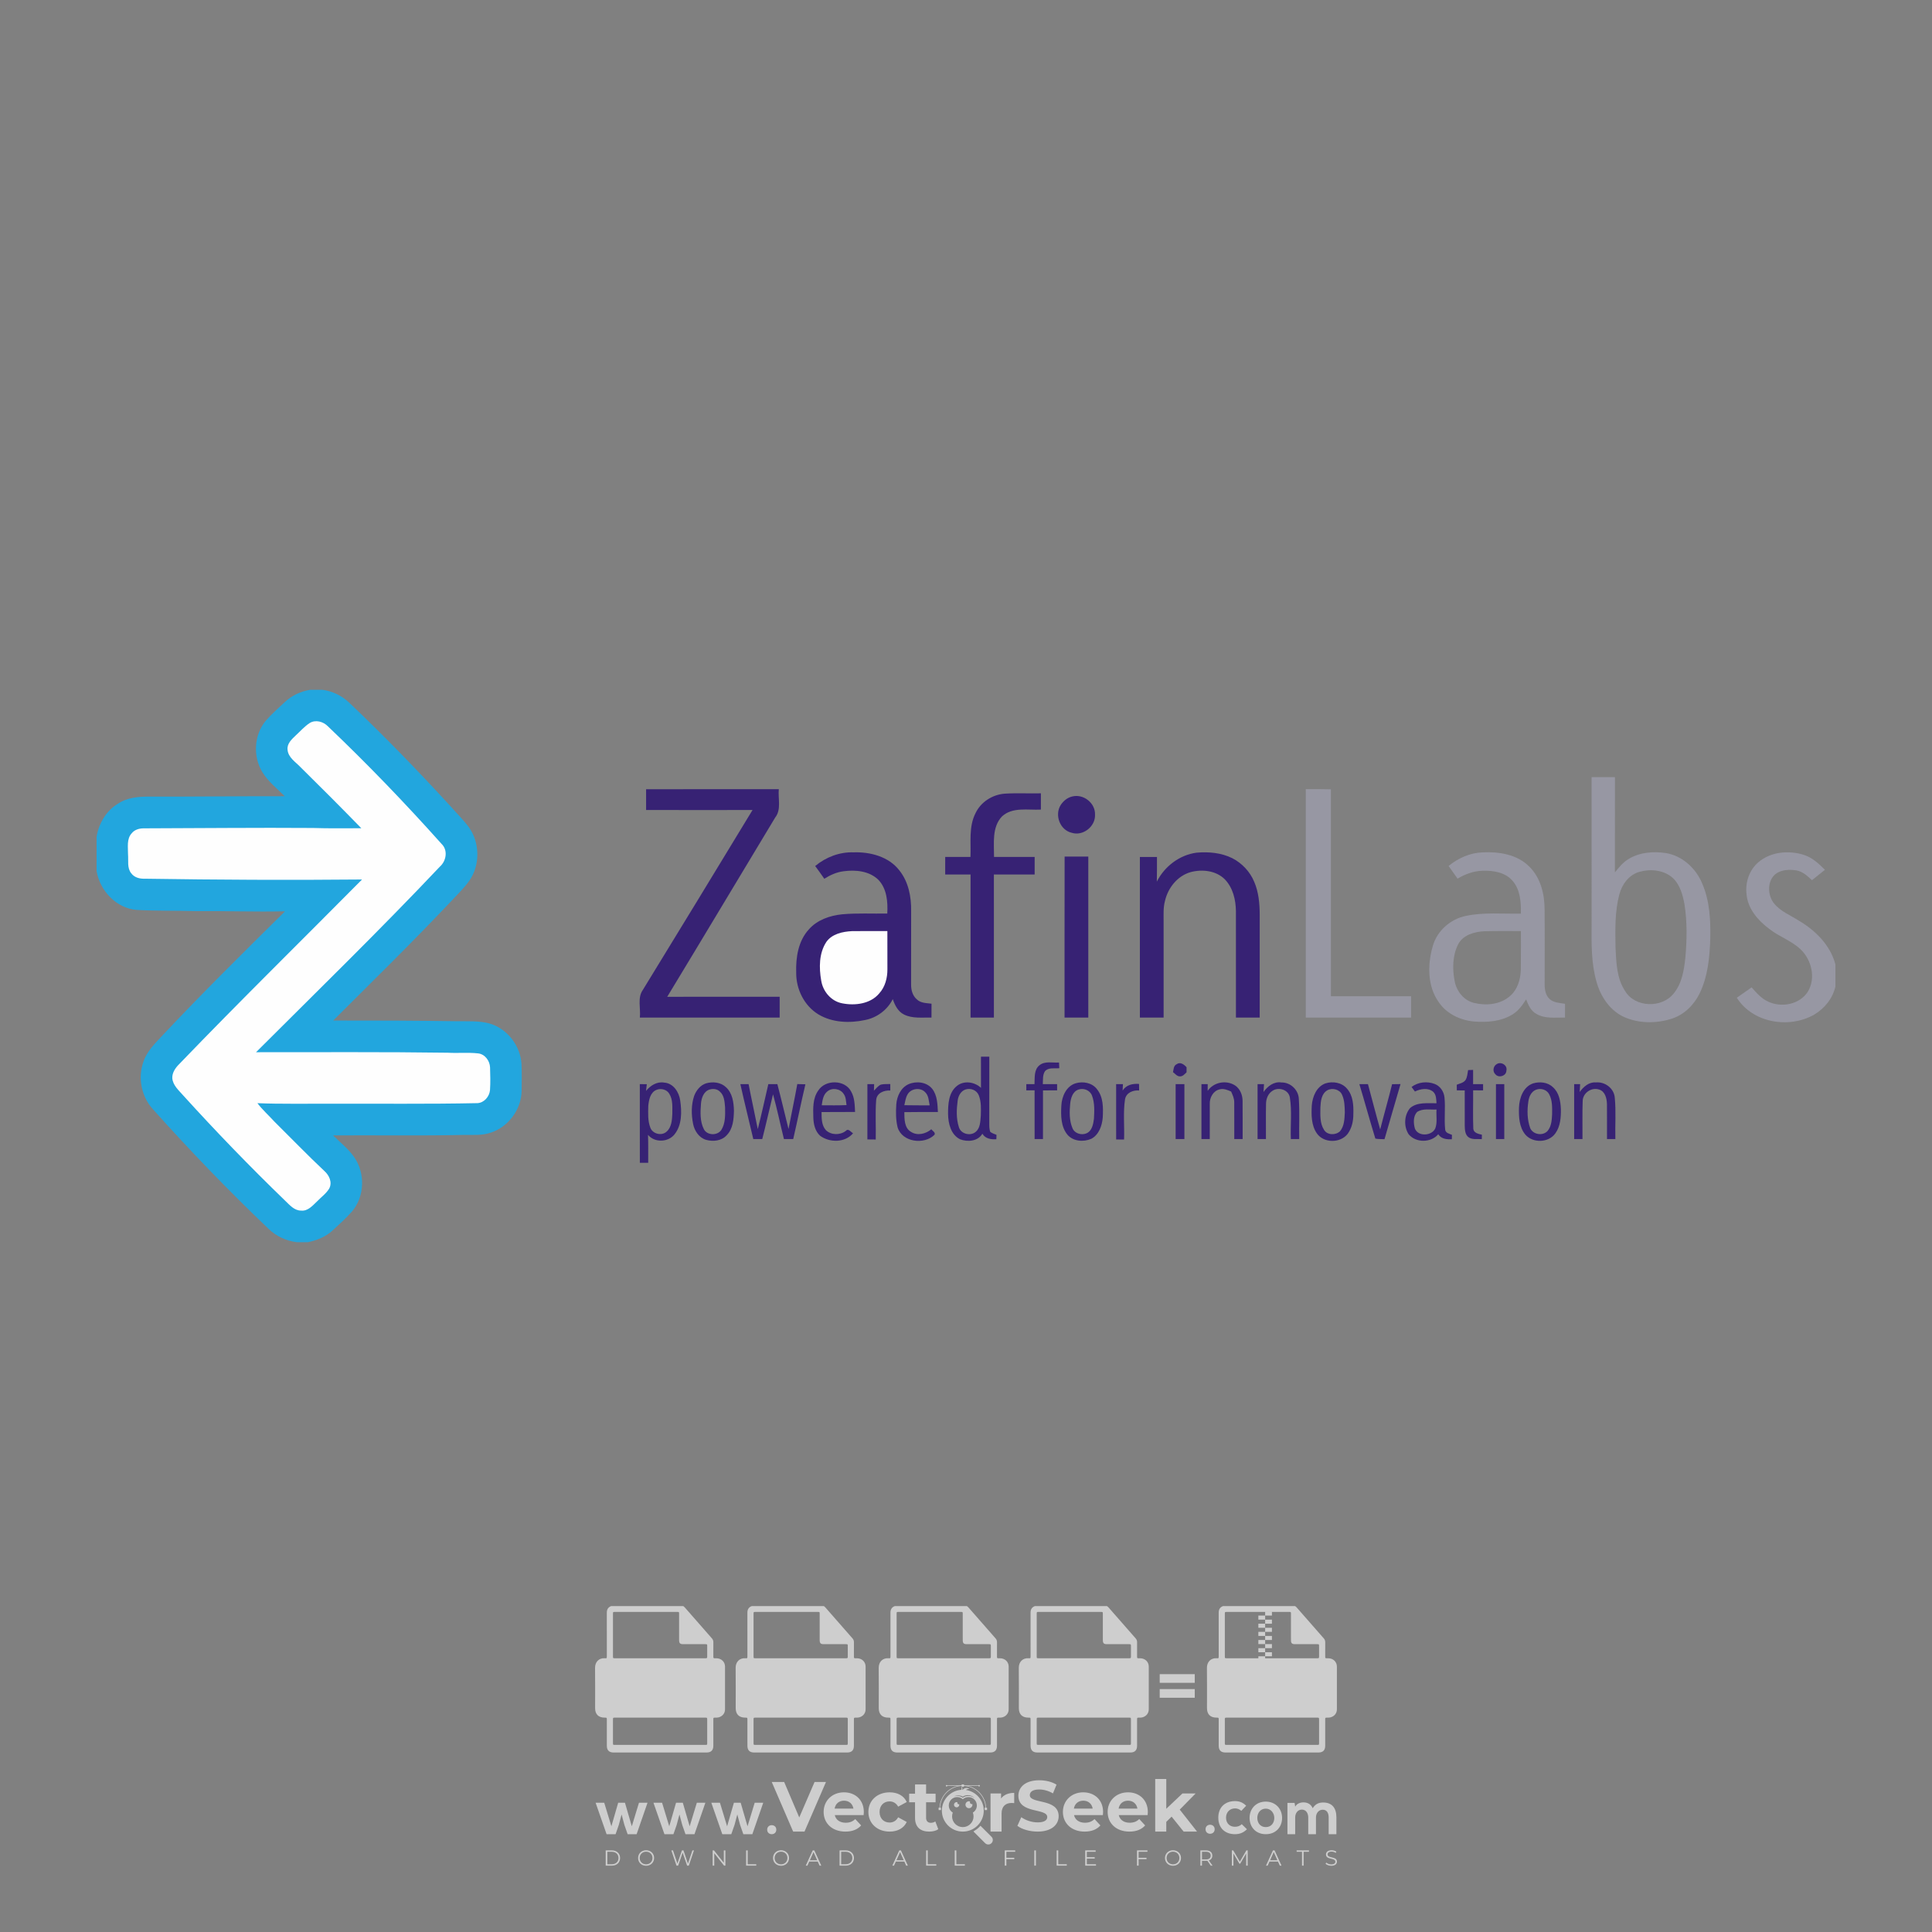 <?xml version="1.0" encoding="iso-8859-1"?>
<!-- Generator: Adobe Illustrator 24.3.0, SVG Export Plug-In . SVG Version: 6.00 Build 0)  -->
<svg version="1.1" id="Layer_1" xmlns="http://www.w3.org/2000/svg" xmlns:xlink="http://www.w3.org/1999/xlink" x="0px" y="0px"
	 viewBox="0 0 500 500" style="enable-background:new 0 0 500 500;" xml:space="preserve">
<rect x="0" y="0" width="500" height="500" fill="#808080" stroke="none"/>
<g id="watermark_1_">
	<g>
		<g id="watermark" style="opacity:0.61;">
			<g>
				<g>
					<g>
						<g>
							<polygon style="fill:#FFFFFF;" points="213.765,461.172 208.204,474.017 205.268,474.017 199.726,461.172 202.938,461.172 
								206.846,470.347 210.81,461.172 							"/>
						</g>
						<g>
							<path style="fill:#FFFFFF;" d="M223.507,469.741h-7.469c0.275,1.23,1.321,1.982,2.826,1.982c1.046,0,1.798-0.312,2.477-0.954
								l1.523,1.651c-0.917,1.046-2.294,1.597-4.074,1.597c-3.413,0-5.634-2.147-5.634-5.083c0-2.954,2.257-5.083,5.267-5.083
								c2.899,0,5.138,1.945,5.138,5.12C223.562,469.191,223.526,469.503,223.507,469.741 M216.002,468.071h4.863
								c-0.202-1.248-1.138-2.055-2.422-2.055C217.139,466.016,216.204,466.805,216.002,468.071"/>
						</g>
						<g>
							<path style="fill:#FFFFFF;" d="M224.735,468.934c0-2.973,2.294-5.083,5.505-5.083c2.074,0,3.707,0.899,4.423,2.514
								l-2.22,1.193c-0.532-0.936-1.321-1.358-2.221-1.358c-1.45,0-2.587,1.009-2.587,2.734c0,1.725,1.138,2.734,2.587,2.734
								c0.899,0,1.688-0.404,2.221-1.358l2.22,1.211c-0.716,1.578-2.349,2.495-4.423,2.495
								C227.029,474.017,224.735,471.907,224.735,468.934"/>
						</g>
						<g>
							<path style="fill:#FFFFFF;" d="M242.828,473.393c-0.587,0.422-1.45,0.624-2.331,0.624c-2.33,0-3.688-1.193-3.688-3.542
								v-4.055h-1.523v-2.202h1.523v-2.404h2.863v2.404h2.459v2.202h-2.459v4.019c0,0.844,0.458,1.303,1.229,1.303
								c0.422,0,0.844-0.128,1.156-0.367L242.828,473.393z"/>
						</g>
					</g>
					<g>
						<path style="fill:#FFFFFF;" d="M262.474,463.997v2.643c-0.238-0.018-0.422-0.037-0.642-0.037
							c-1.578,0-2.624,0.862-2.624,2.753v4.661h-2.863v-9.873h2.734v1.303C259.776,464.493,260.951,463.997,262.474,463.997"/>
					</g>
					<g>
						<path style="fill:#FFFFFF;" d="M263.299,472.53l1.009-2.239c1.083,0.789,2.697,1.339,4.239,1.339
							c1.762,0,2.477-0.587,2.477-1.376c0-2.404-7.469-0.752-7.469-5.524c0-2.184,1.762-4,5.413-4c1.615,0,3.267,0.385,4.459,1.138
							l-0.918,2.257c-1.193-0.679-2.422-1.009-3.56-1.009c-1.761,0-2.44,0.66-2.44,1.468c0,2.367,7.468,0.734,7.468,5.45
							c0,2.147-1.78,3.982-5.45,3.982C266.492,474.017,264.437,473.411,263.299,472.53"/>
					</g>
					<g>
						<path style="fill:#FFFFFF;" d="M285.428,469.741h-7.469c0.275,1.23,1.321,1.982,2.826,1.982c1.046,0,1.798-0.312,2.477-0.954
							l1.523,1.651c-0.918,1.046-2.294,1.597-4.074,1.597c-3.413,0-5.634-2.147-5.634-5.083c0-2.954,2.257-5.083,5.267-5.083
							c2.9,0,5.138,1.945,5.138,5.12C285.484,469.191,285.447,469.503,285.428,469.741 M277.923,468.071h4.863
							c-0.202-1.248-1.138-2.055-2.422-2.055C279.061,466.016,278.125,466.805,277.923,468.071"/>
					</g>
					<g>
						<path style="fill:#FFFFFF;" d="M297.007,469.741h-7.469c0.275,1.23,1.321,1.982,2.826,1.982c1.046,0,1.798-0.312,2.477-0.954
							l1.523,1.651c-0.918,1.046-2.294,1.597-4.074,1.597c-3.413,0-5.634-2.147-5.634-5.083c0-2.954,2.257-5.083,5.267-5.083
							c2.899,0,5.138,1.945,5.138,5.12C297.062,469.191,297.025,469.503,297.007,469.741 M289.501,468.071h4.863
							c-0.202-1.248-1.138-2.055-2.422-2.055C290.639,466.016,289.703,466.805,289.501,468.071"/>
					</g>
					<g>
						<polygon style="fill:#FFFFFF;" points="303.208,470.145 301.831,471.503 301.831,474.017 298.969,474.017 298.969,460.401 
							301.831,460.401 301.831,468.108 306.016,464.144 309.429,464.144 305.318,468.328 309.796,474.017 306.327,474.017 						"/>
					</g>
					<g>
						<path style="fill:#FFFFFF;" d="M256.601,475.359L256.601,475.359l-2.86-2.86c-0.435,0.508-0.953,0.943-1.534,1.284
							c-0.092,0.069-0.186,0.136-0.283,0.199l3.027,3.027c0.456,0.456,1.195,0.456,1.65,0
							C257.057,476.554,257.057,475.815,256.601,475.359"/>
					</g>
					<g>
						<path style="fill:#FFFFFF;" d="M249.984,463.244c0.221-0.173,0.495-0.281,0.797-0.281c0.042,0,0.083,0.002,0.124,0.006
							c-0.214-0.156-0.478-0.249-0.764-0.249c-0.395,0-0.744,0.18-0.981,0.458c-0.051,0-0.1,0.006-0.151,0.008
							c0.039-0.077,0.064-0.162,0.064-0.255c0-0.234-0.143-0.434-0.346-0.519c0.087,0.126,0.138,0.279,0.138,0.445
							c0,0.122-0.031,0.237-0.081,0.341c-2.811,0.201-5.03,2.539-5.03,5.4c0,2.993,2.426,5.42,5.42,5.42
							c2.993,0,5.42-2.426,5.42-5.42C254.595,465.879,252.593,463.635,249.984,463.244 M247.983,464.656
							c0.435,0,0.844,0.112,1.199,0.309c0.374-0.245,0.82-0.387,1.299-0.387c0.711,0,1.348,0.312,1.784,0.806
							c-0.435-0.379-1.004-0.61-1.627-0.61c-0.449,0-0.87,0.12-1.234,0.329c-0.079,0.046-0.156,0.096-0.229,0.15
							c-0.065-0.048-0.133-0.093-0.204-0.134c-0.369-0.219-0.8-0.344-1.26-0.344c-0.3,0-0.588,0.054-0.854,0.152
							C247.196,464.754,247.578,464.656,247.983,464.656 M251.772,469.098c0.115,0.305,0.181,0.634,0.181,0.979
							c0,1.534-1.244,2.777-2.778,2.777c-1.534,0-2.777-1.243-2.777-2.777c0-0.345,0.066-0.674,0.181-0.979
							c-0.62-0.382-1.035-1.064-1.035-1.846c0-1.197,0.971-2.168,2.168-2.168c0.565,0,1.078,0.218,1.463,0.572
							c0.386-0.354,0.899-0.572,1.464-0.572c1.197,0,2.168,0.971,2.168,2.168C252.807,468.034,252.392,468.716,251.772,469.098"/>
					</g>
					<g>
						<path style="fill:#FFFFFF;" d="M251.666,467.061c0,0.497-0.404,0.901-0.901,0.901c-0.497,0-0.901-0.404-0.901-0.901
							s0.404-0.901,0.901-0.901c0.101,0,0.197,0.017,0.287,0.047c-0.03,0.062-0.045,0.132-0.045,0.204
							c0,0.273,0.221,0.494,0.494,0.494c0.05,0,0.099-0.008,0.146-0.022C251.66,466.941,251.666,467,251.666,467.061"/>
					</g>
					<g>
						<path style="fill:#FFFFFF;" d="M248.255,467.061c0,0.376-0.305,0.681-0.681,0.681c-0.376,0-0.681-0.305-0.681-0.681
							s0.305-0.681,0.681-0.681c0.076,0,0.149,0.013,0.217,0.035c-0.023,0.047-0.034,0.1-0.034,0.155
							c0,0.206,0.167,0.374,0.374,0.374c0.038,0,0.075-0.006,0.11-0.017C248.25,466.97,248.255,467.015,248.255,467.061"/>
					</g>
					<g>
						<g>
							<g>
								<rect x="242.908" y="467.83" style="fill:#FFFFFF;" width="0.616" height="0.616"/>
							</g>
							<g>
								<rect x="254.827" y="467.83" style="fill:#FFFFFF;" width="0.616" height="0.616"/>
							</g>
							<g>
								<path style="fill:#FFFFFF;" d="M255.205,468.082h-0.14c0-3.248-2.642-5.89-5.89-5.89c-3.248,0-5.89,2.642-5.89,5.89h-0.14
									c0-1.611,0.627-3.125,1.766-4.264c1.139-1.139,2.653-1.766,4.264-1.766c1.611,0,3.125,0.627,4.264,1.766
									C254.578,464.957,255.205,466.471,255.205,468.082"/>
							</g>
						</g>
						<g>
							<rect x="248.868" y="461.814" style="fill:#FFFFFF;" width="0.616" height="0.616"/>
						</g>
						<g>
							<rect x="244.95" y="462.052" style="fill:#FFFFFF;" width="8.45" height="0.14"/>
						</g>
						<g>
							<path style="fill:#FFFFFF;" d="M245.174,462.15c0,0.108-0.088,0.196-0.196,0.196c-0.108,0-0.196-0.088-0.196-0.196
								c0-0.108,0.088-0.196,0.196-0.196C245.086,461.954,245.174,462.042,245.174,462.15"/>
						</g>
						<g>
							<path style="fill:#FFFFFF;" d="M253.596,462.15c0,0.108-0.088,0.196-0.196,0.196c-0.108,0-0.196-0.088-0.196-0.196
								c0-0.108,0.088-0.196,0.196-0.196C253.509,461.954,253.596,462.042,253.596,462.15"/>
						</g>
					</g>
				</g>
				<g>
					<path style="fill:#FFFFFF;" d="M314.356,473.409c0,1.559-2.364,1.559-2.364,0C311.993,471.851,314.356,471.851,314.356,473.409
						z"/>
				</g>
				<g>
					<g>
						<g>
							<path style="fill:#FFFFFF;" d="M161.739,466.549l1.772,6.088l1.855-6.088h2.215l-2.823,8.14h-2.33l-0.837-2.396l-0.722-2.708
								l-0.722,2.708l-0.837,2.396h-2.33l-2.839-8.14h2.231l1.855,6.088l1.756-6.088H161.739z"/>
						</g>
						<g>
							<path style="fill:#FFFFFF;" d="M176.713,466.549l1.772,6.088l1.855-6.088h2.215l-2.823,8.14h-2.33l-0.837-2.396l-0.722-2.708
								l-0.722,2.708l-0.837,2.396h-2.33l-2.839-8.14h2.231l1.855,6.088l1.756-6.088H176.713z"/>
						</g>
						<g>
							<path style="fill:#FFFFFF;" d="M191.687,466.549l1.772,6.088l1.855-6.088h2.215l-2.823,8.14h-2.33l-0.837-2.396l-0.722-2.708
								l-0.722,2.708l-0.837,2.396h-2.33l-2.839-8.14h2.231l1.855,6.088l1.756-6.088H191.687z"/>
						</g>
					</g>
					<g>
						<path style="fill:#FFFFFF;" d="M200.908,473.52c0,1.559-2.364,1.559-2.364,0C198.545,471.962,200.908,471.962,200.908,473.52z
							"/>
					</g>
					<g>
						<path style="fill:#FFFFFF;" d="M322.71,473.409c-0.935,0.919-1.919,1.28-3.117,1.28c-2.346,0-4.3-1.411-4.3-4.282
							s1.953-4.284,4.3-4.284c1.149,0,2.035,0.329,2.921,1.199l-1.264,1.329c-0.476-0.428-1.066-0.64-1.623-0.64
							c-1.346,0-2.33,0.985-2.33,2.396c0,1.542,1.05,2.362,2.297,2.362c0.64,0,1.28-0.18,1.772-0.672L322.71,473.409z"/>
					</g>
					<g>
						<path style="fill:#FFFFFF;" d="M331.805,470.472c0,2.33-1.591,4.217-4.217,4.217c-2.626,0-4.201-1.887-4.201-4.217
							c0-2.314,1.609-4.217,4.185-4.217C330.149,466.255,331.805,468.158,331.805,470.472z M325.389,470.472
							c0,1.231,0.739,2.38,2.199,2.38c1.46,0,2.199-1.149,2.199-2.38c0-1.215-0.854-2.396-2.199-2.396
							C326.144,468.077,325.389,469.258,325.389,470.472z"/>
					</g>
					<g>
						<path style="fill:#FFFFFF;" d="M338.572,474.689v-4.332c0-1.068-0.559-2.035-1.658-2.035c-1.082,0-1.722,0.967-1.722,2.035
							v4.332h-2.003v-8.107h1.855l0.148,0.985c0.426-0.82,1.362-1.116,2.133-1.116c0.969,0,1.937,0.394,2.396,1.51
							c0.723-1.149,1.658-1.478,2.708-1.478c2.297,0,3.43,1.412,3.43,3.84v4.365h-2.003v-4.365c0-1.066-0.442-1.97-1.526-1.97
							c-1.082,0-1.756,0.935-1.756,2.003v4.332H338.572z"/>
					</g>
				</g>
			</g>
		</g>
		<g style="opacity:0.61;">
			<g>
				<g>
					<path style="fill:#FFFFFF;" d="M345.988,431.299c-0.006-1.224-0.959-2.121-2.189-2.14c-0.924-0.014-0.832,0.12-0.834-0.867
						c-0.003-1.097-0.007-2.194,0.003-3.292c0.003-0.379-0.112-0.691-0.362-0.976c-2.342-2.668-4.678-5.342-7.019-8.011
						c-0.12-0.137-0.275-0.244-0.414-0.366c-6.214,0-12.427,0-18.641,0c-0.794,0.293-1.14,0.868-1.138,1.709
						c0.01,3.748,0.004,7.496,0.004,11.243c0,0.556-0.003,0.589-0.55,0.551c-1.497-0.102-2.516,0.986-2.497,2.492
						c0.044,3.476,0.013,6.953,0.014,10.429c0.001,1.58,0.867,2.443,2.45,2.449c0.582,0.002,0.582,0.002,0.582,0.6
						c0,2.219-0.001,4.438,0.001,6.657c0.001,1.192,0.58,1.771,1.768,1.771c8.013,0.001,16.027,0.001,24.04,0
						c1.168,0,1.755-0.583,1.757-1.745c0.002-2.256,0-4.512,0.001-6.768c0-0.512,0.002-0.511,0.52-0.515
						c0.271-0.002,0.541,0.008,0.809-0.058c0.996-0.246,1.69-1.044,1.694-2.069C346.003,438.696,346.005,434.997,345.988,431.299z
						 M317.537,417.162c5.337,0,10.674,0,16.01,0c0.548,0,0.554,0.007,0.554,0.561c0.001,2.243-0.001,4.486,0.001,6.73
						c0.001,0.811,0.249,1.059,1.06,1.059c1.91,0.001,3.821,0,5.731,0.001c0.458,0,0.479,0.021,0.481,0.483
						c0.003,0.887,0.002,1.775,0,2.662c-0.001,0.477-0.024,0.498-0.504,0.499c-3.895,0.001-7.79,0-11.684,0
						c-3.882,0-7.765,0-11.647,0c-0.55,0-0.552-0.001-0.552-0.561c-0.001-3.624-0.001-7.247,0-10.871
						C316.987,417.166,316.991,417.162,317.537,417.162z M340.822,451.579c-3.883,0.001-7.766,0-11.65,0c-3.871,0-7.742,0-11.613,0
						c-0.572,0-0.574-0.002-0.574-0.579c-0.001-1.997-0.001-3.994,0.001-5.991c0-0.464,0.023-0.486,0.478-0.487
						c7.803-0.001,15.607-0.001,23.41,0c0.478,0,0.499,0.02,0.499,0.503c0.002,1.997,0.001,3.994,0,5.991
						C341.375,451.574,341.37,451.579,340.822,451.579z"/>
				</g>
				<g>
					<g>
						<rect x="327.418" y="417.053" style="fill:#FFFFFF;" width="1.757" height="1.054"/>
					</g>
					<g>
						<rect x="325.662" y="418.107" style="fill:#FFFFFF;" width="1.757" height="1.054"/>
					</g>
					<g>
						<rect x="327.418" y="419.161" style="fill:#FFFFFF;" width="1.757" height="1.054"/>
					</g>
					<g>
						<rect x="325.662" y="420.215" style="fill:#FFFFFF;" width="1.757" height="1.054"/>
					</g>
					<g>
						<rect x="327.418" y="421.269" style="fill:#FFFFFF;" width="1.757" height="1.054"/>
					</g>
					<g>
						<rect x="325.662" y="422.323" style="fill:#FFFFFF;" width="1.757" height="1.054"/>
					</g>
					<g>
						<rect x="327.418" y="423.378" style="fill:#FFFFFF;" width="1.757" height="1.054"/>
					</g>
					<g>
						<rect x="325.662" y="424.432" style="fill:#FFFFFF;" width="1.757" height="1.054"/>
					</g>
					<g>
						<rect x="327.418" y="425.486" style="fill:#FFFFFF;" width="1.757" height="1.054"/>
					</g>
					<g>
						<rect x="325.662" y="426.54" style="fill:#FFFFFF;" width="1.757" height="1.054"/>
					</g>
					<g>
						<rect x="327.418" y="427.594" style="fill:#FFFFFF;" width="1.757" height="1.054"/>
					</g>
					<g>
						<rect x="325.662" y="428.648" style="fill:#FFFFFF;" width="1.757" height="1.054"/>
					</g>
				</g>
			</g>
			<g>
				<path style="fill:#FFFFFF;" d="M187.637,431.299c-0.006-1.224-0.959-2.121-2.189-2.14c-0.924-0.014-0.832,0.12-0.834-0.867
					c-0.003-1.097-0.007-2.194,0.003-3.292c0.003-0.379-0.112-0.691-0.362-0.976c-2.342-2.668-4.678-5.342-7.019-8.011
					c-0.12-0.137-0.275-0.244-0.414-0.366c-6.214,0-12.427,0-18.641,0c-0.794,0.293-1.14,0.868-1.138,1.709
					c0.01,3.748,0.004,7.496,0.004,11.243c0,0.556-0.003,0.589-0.55,0.551c-1.497-0.102-2.516,0.986-2.497,2.492
					c0.044,3.476,0.013,6.953,0.014,10.429c0.001,1.58,0.867,2.443,2.45,2.449c0.582,0.002,0.582,0.002,0.582,0.6
					c0,2.219-0.001,4.438,0.001,6.657c0.001,1.192,0.58,1.771,1.768,1.771c8.013,0.001,16.027,0.001,24.04,0
					c1.168,0,1.755-0.583,1.757-1.745c0.002-2.256,0-4.512,0.001-6.768c0-0.512,0.002-0.511,0.52-0.515
					c0.271-0.002,0.541,0.008,0.809-0.058c0.996-0.246,1.69-1.044,1.694-2.069C187.652,438.696,187.655,434.997,187.637,431.299z
					 M159.187,417.162c5.337,0,10.674,0,16.01,0c0.548,0,0.554,0.007,0.554,0.561c0.001,2.243-0.001,4.486,0.001,6.73
					c0.001,0.811,0.249,1.059,1.06,1.059c1.91,0.001,3.821,0,5.731,0.001c0.458,0,0.479,0.021,0.481,0.483
					c0.003,0.887,0.002,1.775,0,2.662c-0.001,0.477-0.024,0.498-0.504,0.499c-3.895,0.001-7.79,0-11.684,0
					c-3.882,0-7.765,0-11.647,0c-0.55,0-0.552-0.001-0.552-0.561c-0.001-3.624-0.001-7.247,0-10.871
					C158.636,417.166,158.64,417.162,159.187,417.162z M182.472,451.579c-3.883,0.001-7.766,0-11.65,0c-3.871,0-7.742,0-11.613,0
					c-0.572,0-0.574-0.002-0.574-0.579c-0.001-1.997-0.001-3.994,0.001-5.991c0-0.464,0.023-0.486,0.478-0.487
					c7.803-0.001,15.607-0.001,23.41,0c0.478,0,0.499,0.02,0.499,0.503c0.002,1.997,0.001,3.994,0,5.991
					C183.024,451.574,183.019,451.579,182.472,451.579z"/>
			</g>
			<g>
				<path style="fill:#FFFFFF;" d="M159.779,440.669v-7.897h2.779c0.375,0,0.726,0.061,1.053,0.182
					c0.327,0.121,0.612,0.292,0.855,0.513c0.242,0.221,0.434,0.483,0.573,0.789c0.14,0.305,0.21,0.642,0.21,1.009
					c0,0.375-0.07,0.715-0.21,1.02c-0.14,0.305-0.331,0.568-0.573,0.789c-0.243,0.221-0.528,0.392-0.855,0.513
					c-0.327,0.121-0.678,0.182-1.053,0.182h-1.29v2.901H159.779z M162.58,436.356c0.39,0,0.684-0.111,0.882-0.331
					c0.199-0.22,0.298-0.474,0.298-0.761c0-0.14-0.024-0.276-0.072-0.408c-0.048-0.132-0.121-0.248-0.221-0.347
					c-0.099-0.099-0.223-0.178-0.37-0.237c-0.147-0.059-0.32-0.089-0.518-0.089h-1.312v2.173H162.58z"/>
				<path style="fill:#FFFFFF;" d="M166.308,432.771h1.731l3.177,5.294h0.088l-0.088-1.522v-3.772h1.478v7.897h-1.566l-3.353-5.592
					h-0.088l0.088,1.522v4.07h-1.467V432.771z"/>
				<path style="fill:#FFFFFF;" d="M177.922,436.334h3.872c0.022,0.089,0.04,0.195,0.055,0.32c0.014,0.125,0.022,0.25,0.022,0.375
					c0,0.507-0.077,0.985-0.231,1.434c-0.154,0.449-0.397,0.849-0.728,1.202c-0.353,0.375-0.776,0.666-1.268,0.871
					c-0.493,0.206-1.055,0.309-1.688,0.309c-0.574,0-1.114-0.103-1.622-0.309c-0.507-0.206-0.948-0.492-1.323-0.86
					c-0.375-0.367-0.673-0.803-0.894-1.307c-0.221-0.504-0.331-1.053-0.331-1.649c0-0.595,0.11-1.145,0.331-1.649
					c0.221-0.504,0.518-0.939,0.894-1.307c0.375-0.367,0.816-0.654,1.323-0.86c0.507-0.206,1.048-0.309,1.622-0.309
					c0.64,0,1.211,0.11,1.715,0.331c0.504,0.221,0.935,0.526,1.296,0.915l-1.025,1.004c-0.258-0.272-0.544-0.48-0.861-0.623
					c-0.316-0.143-0.695-0.215-1.136-0.215c-0.361,0-0.703,0.065-1.026,0.193c-0.324,0.129-0.607,0.311-0.85,0.546
					c-0.242,0.235-0.436,0.52-0.579,0.855c-0.143,0.335-0.215,0.708-0.215,1.119c0,0.412,0.072,0.785,0.215,1.12
					c0.143,0.335,0.338,0.62,0.584,0.855c0.246,0.235,0.531,0.418,0.855,0.546c0.323,0.129,0.669,0.193,1.037,0.193
					c0.419,0,0.773-0.061,1.064-0.182c0.29-0.121,0.538-0.278,0.744-0.469c0.148-0.132,0.275-0.3,0.381-0.502
					c0.106-0.202,0.189-0.428,0.248-0.678h-2.482V436.334z"/>
			</g>
			<g>
				<path style="fill:#FFFFFF;" d="M224.019,431.299c-0.006-1.224-0.959-2.121-2.189-2.14c-0.924-0.014-0.832,0.12-0.834-0.867
					c-0.003-1.097-0.007-2.194,0.003-3.292c0.003-0.379-0.112-0.691-0.362-0.976c-2.342-2.668-4.678-5.342-7.019-8.011
					c-0.12-0.137-0.275-0.244-0.414-0.366c-6.214,0-12.427,0-18.641,0c-0.794,0.293-1.14,0.868-1.138,1.709
					c0.01,3.748,0.004,7.496,0.004,11.243c0,0.556-0.003,0.589-0.55,0.551c-1.497-0.102-2.516,0.986-2.497,2.492
					c0.044,3.476,0.013,6.953,0.014,10.429c0.001,1.58,0.867,2.443,2.45,2.449c0.582,0.002,0.582,0.002,0.582,0.6
					c0,2.219-0.001,4.438,0.001,6.657c0.001,1.192,0.58,1.771,1.768,1.771c8.013,0.001,16.027,0.001,24.04,0
					c1.168,0,1.755-0.583,1.757-1.745c0.002-2.256,0-4.512,0.001-6.768c0-0.512,0.002-0.511,0.52-0.515
					c0.271-0.002,0.541,0.008,0.809-0.058c0.997-0.246,1.69-1.044,1.694-2.069C224.034,438.696,224.036,434.997,224.019,431.299z
					 M195.568,417.162c5.337,0,10.674,0,16.01,0c0.548,0,0.554,0.007,0.554,0.561c0.001,2.243-0.001,4.486,0.001,6.73
					c0.001,0.811,0.249,1.059,1.06,1.059c1.91,0.001,3.821,0,5.731,0.001c0.458,0,0.479,0.021,0.481,0.483
					c0.003,0.887,0.002,1.775,0,2.662c-0.001,0.477-0.024,0.498-0.504,0.499c-3.895,0.001-7.79,0-11.684,0
					c-3.882,0-7.765,0-11.647,0c-0.55,0-0.552-0.001-0.552-0.561c-0.001-3.624-0.001-7.247,0-10.871
					C195.018,417.166,195.022,417.162,195.568,417.162z M218.854,451.579c-3.883,0.001-7.766,0-11.65,0c-3.871,0-7.742,0-11.613,0
					c-0.572,0-0.574-0.002-0.574-0.579c-0.001-1.997-0.001-3.994,0.001-5.991c0-0.464,0.023-0.486,0.478-0.487
					c7.803-0.001,15.607-0.001,23.41,0c0.478,0,0.499,0.02,0.499,0.503c0.002,1.997,0.001,3.994,0,5.991
					C219.406,451.574,219.401,451.579,218.854,451.579z"/>
			</g>
			<g>
				<path style="fill:#FFFFFF;" d="M205.111,432.771h1.699l2.967,7.897h-1.644l-0.651-1.886h-3.044l-0.651,1.886h-1.643
					L205.111,432.771z M206.997,437.415l-0.706-1.974l-0.287-0.96h-0.088l-0.287,0.96l-0.706,1.974H206.997z"/>
				<path style="fill:#FFFFFF;" d="M211.331,434.536c-0.125,0-0.245-0.024-0.359-0.072c-0.114-0.048-0.213-0.114-0.298-0.199
					c-0.084-0.084-0.151-0.182-0.198-0.292c-0.048-0.11-0.072-0.232-0.072-0.364s0.024-0.254,0.072-0.364
					c0.048-0.11,0.114-0.208,0.198-0.292c0.084-0.084,0.184-0.151,0.298-0.198c0.114-0.048,0.233-0.072,0.359-0.072
					c0.257,0,0.478,0.09,0.662,0.27c0.184,0.181,0.276,0.399,0.276,0.656s-0.092,0.476-0.276,0.656
					C211.809,434.446,211.589,434.536,211.331,434.536z M210.615,440.669v-5.404h1.445v5.404H210.615z"/>
			</g>
			<g>
				<path style="fill:#FFFFFF;" d="M261.044,431.299c-0.006-1.224-0.959-2.121-2.189-2.14c-0.924-0.014-0.832,0.12-0.834-0.867
					c-0.003-1.097-0.007-2.194,0.003-3.292c0.003-0.379-0.112-0.691-0.362-0.976c-2.342-2.668-4.678-5.342-7.019-8.011
					c-0.12-0.137-0.275-0.244-0.414-0.366c-6.214,0-12.427,0-18.641,0c-0.794,0.293-1.14,0.868-1.138,1.709
					c0.01,3.748,0.004,7.496,0.004,11.243c0,0.556-0.003,0.589-0.55,0.551c-1.497-0.102-2.516,0.986-2.497,2.492
					c0.044,3.476,0.013,6.953,0.014,10.429c0.001,1.58,0.867,2.443,2.45,2.449c0.582,0.002,0.582,0.002,0.582,0.6
					c0,2.219-0.001,4.438,0.001,6.657c0.001,1.192,0.58,1.771,1.768,1.771c8.013,0.001,16.027,0.001,24.04,0
					c1.168,0,1.755-0.583,1.757-1.745c0.002-2.256,0-4.512,0.001-6.768c0-0.512,0.002-0.511,0.52-0.515
					c0.271-0.002,0.541,0.008,0.809-0.058c0.996-0.246,1.69-1.044,1.694-2.069C261.059,438.696,261.061,434.997,261.044,431.299z
					 M232.593,417.162c5.337,0,10.674,0,16.01,0c0.548,0,0.554,0.007,0.554,0.561c0.001,2.243-0.001,4.486,0.001,6.73
					c0.001,0.811,0.249,1.059,1.06,1.059c1.91,0.001,3.821,0,5.731,0.001c0.458,0,0.479,0.021,0.481,0.483
					c0.003,0.887,0.002,1.775,0,2.662c-0.001,0.477-0.024,0.498-0.504,0.499c-3.895,0.001-7.79,0-11.684,0
					c-3.882,0-7.765,0-11.647,0c-0.55,0-0.552-0.001-0.552-0.561c-0.001-3.624-0.001-7.247,0-10.871
					C232.042,417.166,232.047,417.162,232.593,417.162z M255.878,451.579c-3.883,0.001-7.766,0-11.65,0c-3.871,0-7.742,0-11.613,0
					c-0.572,0-0.574-0.002-0.574-0.579c-0.001-1.997-0.001-3.994,0.001-5.991c0-0.464,0.023-0.486,0.478-0.487
					c7.803-0.001,15.607-0.001,23.41,0c0.478,0,0.499,0.02,0.499,0.503c0.002,1.997,0.001,3.994,0,5.991
					C256.431,451.574,256.426,451.579,255.878,451.579z"/>
			</g>
			<g>
				<path style="fill:#FFFFFF;" d="M236.361,440.845c-0.338,0-0.662-0.048-0.971-0.143c-0.309-0.095-0.592-0.239-0.849-0.43
					c-0.257-0.191-0.481-0.425-0.673-0.7c-0.191-0.276-0.342-0.597-0.452-0.965l1.401-0.551c0.103,0.397,0.283,0.726,0.54,0.987
					c0.257,0.261,0.596,0.392,1.015,0.392c0.154,0,0.303-0.02,0.447-0.061c0.143-0.04,0.272-0.099,0.386-0.176
					s0.204-0.175,0.27-0.292c0.066-0.118,0.099-0.254,0.099-0.408c0-0.147-0.026-0.279-0.077-0.397
					c-0.051-0.117-0.138-0.227-0.259-0.331c-0.121-0.103-0.28-0.202-0.475-0.298c-0.195-0.095-0.435-0.195-0.722-0.298l-0.485-0.176
					c-0.213-0.073-0.429-0.173-0.645-0.298c-0.217-0.125-0.413-0.276-0.59-0.452c-0.177-0.176-0.322-0.384-0.436-0.623
					c-0.114-0.239-0.171-0.509-0.171-0.81c0-0.309,0.06-0.597,0.182-0.866c0.121-0.268,0.294-0.503,0.518-0.706
					c0.224-0.202,0.492-0.36,0.805-0.474s0.66-0.171,1.042-0.171c0.397,0,0.74,0.053,1.031,0.16
					c0.291,0.107,0.537,0.243,0.739,0.408c0.202,0.165,0.366,0.348,0.491,0.546c0.125,0.199,0.217,0.386,0.276,0.563l-1.312,0.551
					c-0.074-0.221-0.208-0.419-0.402-0.596c-0.195-0.176-0.462-0.265-0.8-0.265c-0.324,0-0.592,0.075-0.805,0.226
					c-0.213,0.151-0.32,0.348-0.32,0.59c0,0.235,0.103,0.436,0.309,0.601c0.206,0.165,0.533,0.325,0.982,0.48l0.497,0.165
					c0.316,0.111,0.605,0.237,0.866,0.381c0.261,0.143,0.485,0.314,0.673,0.513c0.187,0.199,0.331,0.425,0.43,0.678
					c0.1,0.254,0.149,0.546,0.149,0.877c0,0.412-0.083,0.767-0.248,1.064c-0.165,0.298-0.377,0.542-0.634,0.734
					c-0.258,0.191-0.548,0.335-0.872,0.43C236.986,440.797,236.67,440.845,236.361,440.845z"/>
				<path style="fill:#FFFFFF;" d="M239.516,432.771h1.61l1.633,4.754l0.287,1.015h0.088l0.309-1.015l1.699-4.754h1.61l-2.879,7.897
					h-1.566L239.516,432.771z"/>
				<path style="fill:#FFFFFF;" d="M251.097,436.334h3.871c0.022,0.089,0.04,0.195,0.055,0.32c0.015,0.125,0.023,0.25,0.023,0.375
					c0,0.507-0.078,0.985-0.232,1.434c-0.154,0.449-0.397,0.849-0.728,1.202c-0.353,0.375-0.775,0.666-1.268,0.871
					c-0.493,0.206-1.055,0.309-1.688,0.309c-0.574,0-1.114-0.103-1.621-0.309c-0.507-0.206-0.949-0.492-1.324-0.86
					c-0.375-0.367-0.673-0.803-0.894-1.307c-0.22-0.504-0.331-1.053-0.331-1.649c0-0.595,0.11-1.145,0.331-1.649
					c0.221-0.504,0.518-0.939,0.894-1.307c0.375-0.367,0.816-0.654,1.324-0.86c0.507-0.206,1.047-0.309,1.621-0.309
					c0.64,0,1.211,0.11,1.715,0.331c0.504,0.221,0.936,0.526,1.296,0.915l-1.026,1.004c-0.257-0.272-0.544-0.48-0.861-0.623
					c-0.316-0.143-0.694-0.215-1.136-0.215c-0.36,0-0.702,0.065-1.026,0.193c-0.323,0.129-0.607,0.311-0.849,0.546
					c-0.243,0.235-0.436,0.52-0.579,0.855c-0.143,0.335-0.215,0.708-0.215,1.119c0,0.412,0.072,0.785,0.215,1.12
					c0.143,0.335,0.338,0.62,0.585,0.855c0.246,0.235,0.531,0.418,0.854,0.546c0.324,0.129,0.669,0.193,1.037,0.193
					c0.419,0,0.774-0.061,1.064-0.182c0.29-0.121,0.539-0.278,0.745-0.469c0.147-0.132,0.274-0.3,0.38-0.502
					c0.107-0.202,0.189-0.428,0.248-0.678h-2.482V436.334z"/>
			</g>
			<g>
				<path style="fill:#FFFFFF;" d="M297.3,431.299c-0.006-1.224-0.959-2.121-2.189-2.14c-0.924-0.014-0.832,0.12-0.834-0.867
					c-0.003-1.097-0.007-2.194,0.003-3.292c0.003-0.379-0.112-0.691-0.362-0.976c-2.342-2.668-4.678-5.342-7.019-8.011
					c-0.12-0.137-0.275-0.244-0.414-0.366c-6.214,0-12.427,0-18.641,0c-0.794,0.293-1.14,0.868-1.138,1.709
					c0.01,3.748,0.004,7.496,0.004,11.243c0,0.556-0.003,0.589-0.55,0.551c-1.497-0.102-2.516,0.986-2.497,2.492
					c0.044,3.476,0.013,6.953,0.014,10.429c0.001,1.58,0.867,2.443,2.45,2.449c0.582,0.002,0.582,0.002,0.582,0.6
					c0,2.219-0.001,4.438,0.001,6.657c0.001,1.192,0.58,1.771,1.768,1.771c8.013,0.001,16.027,0.001,24.04,0
					c1.168,0,1.755-0.583,1.757-1.745c0.002-2.256,0-4.512,0.001-6.768c0-0.512,0.002-0.511,0.52-0.515
					c0.271-0.002,0.541,0.008,0.809-0.058c0.996-0.246,1.69-1.044,1.694-2.069C297.315,438.696,297.318,434.997,297.3,431.299z
					 M268.85,417.162c5.337,0,10.674,0,16.01,0c0.548,0,0.554,0.007,0.554,0.561c0.001,2.243-0.001,4.486,0.001,6.73
					c0.001,0.811,0.249,1.059,1.06,1.059c1.91,0.001,3.821,0,5.731,0.001c0.458,0,0.479,0.021,0.481,0.483
					c0.003,0.887,0.002,1.775,0,2.662c-0.001,0.477-0.024,0.498-0.504,0.499c-3.895,0.001-7.79,0-11.684,0
					c-3.882,0-7.765,0-11.647,0c-0.55,0-0.552-0.001-0.552-0.561c-0.001-3.624-0.001-7.247,0-10.871
					C268.299,417.166,268.303,417.162,268.85,417.162z M292.135,451.579c-3.883,0.001-7.766,0-11.65,0c-3.871,0-7.742,0-11.613,0
					c-0.572,0-0.574-0.002-0.574-0.579c-0.001-1.997-0.001-3.994,0.001-5.991c0-0.464,0.023-0.486,0.478-0.487
					c7.803-0.001,15.607-0.001,23.41,0c0.478,0,0.499,0.02,0.499,0.503c0.001,1.997,0.001,3.994,0,5.991
					C292.687,451.574,292.682,451.579,292.135,451.579z"/>
			</g>
			<g>
				<path style="fill:#FFFFFF;" d="M272.966,434.183v1.831h3.165v1.412h-3.165v1.831h3.518v1.412h-5.007v-7.897h5.007v1.412H272.966
					z"/>
				<path style="fill:#FFFFFF;" d="M277.852,440.669v-7.897h2.779c0.375,0,0.726,0.061,1.053,0.182
					c0.327,0.121,0.612,0.292,0.855,0.513c0.243,0.221,0.434,0.483,0.574,0.789c0.14,0.305,0.209,0.642,0.209,1.009
					c0,0.375-0.07,0.715-0.209,1.02c-0.14,0.305-0.331,0.568-0.574,0.789c-0.243,0.221-0.528,0.392-0.855,0.513
					c-0.327,0.121-0.678,0.182-1.053,0.182h-1.29v2.901H277.852z M280.653,436.356c0.389,0,0.684-0.111,0.882-0.331
					c0.199-0.22,0.298-0.474,0.298-0.761c0-0.14-0.024-0.276-0.072-0.408c-0.048-0.132-0.121-0.248-0.221-0.347
					c-0.099-0.099-0.222-0.178-0.37-0.237c-0.147-0.059-0.32-0.089-0.518-0.089h-1.312v2.173H280.653z"/>
				<path style="fill:#FFFFFF;" d="M286.797,440.845c-0.338,0-0.662-0.048-0.971-0.143c-0.309-0.095-0.592-0.239-0.849-0.43
					c-0.257-0.191-0.482-0.425-0.673-0.7c-0.191-0.276-0.342-0.597-0.452-0.965l1.401-0.551c0.103,0.397,0.283,0.726,0.541,0.987
					c0.257,0.261,0.595,0.392,1.015,0.392c0.154,0,0.303-0.02,0.447-0.061c0.143-0.04,0.272-0.099,0.386-0.176
					c0.114-0.077,0.204-0.175,0.27-0.292c0.066-0.118,0.1-0.254,0.1-0.408c0-0.147-0.026-0.279-0.077-0.397
					c-0.051-0.117-0.138-0.227-0.259-0.331c-0.121-0.103-0.279-0.202-0.474-0.298c-0.195-0.095-0.436-0.195-0.723-0.298
					l-0.485-0.176c-0.213-0.073-0.428-0.173-0.645-0.298c-0.217-0.125-0.414-0.276-0.59-0.452c-0.176-0.176-0.322-0.384-0.436-0.623
					c-0.114-0.239-0.171-0.509-0.171-0.81c0-0.309,0.061-0.597,0.182-0.866c0.121-0.268,0.294-0.503,0.518-0.706
					c0.224-0.202,0.493-0.36,0.805-0.474c0.312-0.114,0.66-0.171,1.042-0.171c0.397,0,0.741,0.053,1.031,0.16
					c0.29,0.107,0.537,0.243,0.739,0.408c0.202,0.165,0.365,0.348,0.491,0.546c0.125,0.199,0.217,0.386,0.276,0.563l-1.312,0.551
					c-0.074-0.221-0.208-0.419-0.403-0.596c-0.195-0.176-0.462-0.265-0.799-0.265c-0.324,0-0.592,0.075-0.805,0.226
					c-0.213,0.151-0.32,0.348-0.32,0.59c0,0.235,0.103,0.436,0.309,0.601c0.206,0.165,0.533,0.325,0.982,0.48l0.496,0.165
					c0.316,0.111,0.605,0.237,0.866,0.381c0.261,0.143,0.485,0.314,0.673,0.513c0.187,0.199,0.331,0.425,0.43,0.678
					c0.099,0.254,0.149,0.546,0.149,0.877c0,0.412-0.083,0.767-0.248,1.064c-0.165,0.298-0.377,0.542-0.634,0.734
					c-0.258,0.191-0.548,0.335-0.872,0.43C287.422,440.797,287.105,440.845,286.797,440.845z"/>
			</g>
			<g>
				<path style="fill:#FFFFFF;" d="M321.394,439.168l4.004-4.985h-3.827v-1.412h5.559v1.5l-3.96,4.985h4.004v1.412h-5.779V439.168z"
					/>
				<path style="fill:#FFFFFF;" d="M328.409,432.771h1.489v7.897h-1.489V432.771z"/>
				<path style="fill:#FFFFFF;" d="M331.486,440.669v-7.897h2.779c0.375,0,0.726,0.061,1.053,0.182
					c0.327,0.121,0.612,0.292,0.855,0.513s0.434,0.483,0.574,0.789c0.14,0.305,0.209,0.642,0.209,1.009
					c0,0.375-0.07,0.715-0.209,1.02c-0.14,0.305-0.331,0.568-0.574,0.789c-0.243,0.221-0.528,0.392-0.855,0.513
					c-0.327,0.121-0.678,0.182-1.053,0.182h-1.29v2.901H331.486z M334.288,436.356c0.389,0,0.684-0.111,0.882-0.331
					c0.199-0.22,0.298-0.474,0.298-0.761c0-0.14-0.024-0.276-0.072-0.408c-0.048-0.132-0.121-0.248-0.221-0.347
					c-0.099-0.099-0.222-0.178-0.37-0.237c-0.147-0.059-0.32-0.089-0.518-0.089h-1.312v2.173H334.288z"/>
			</g>
		</g>
		<g style="opacity:0.61;">
			<path style="fill:#FFFFFF;" d="M300.133,433.27h9.067v2.242h-9.067V433.27z M300.133,437.136h9.067v2.243h-9.067V437.136z"/>
		</g>
	</g>
	<g style="opacity:0.61;">
		<path style="fill:#FFFFFF;" d="M156.756,478.878h1.607c1.263,0,2.114,0.812,2.114,1.974c0,1.161-0.851,1.973-2.114,1.973h-1.607
			V478.878z M158.34,482.464c1.049,0,1.725-0.665,1.725-1.612c0-0.947-0.677-1.613-1.725-1.613h-1.167v3.225H158.34z"/>
		<path style="fill:#FFFFFF;" d="M165.139,480.851c0-1.15,0.879-2.007,2.075-2.007c1.184,0,2.069,0.851,2.069,2.007
			c0,1.156-0.885,2.007-2.069,2.007C166.019,482.858,165.139,482.002,165.139,480.851z M168.866,480.851
			c0-0.942-0.705-1.635-1.652-1.635c-0.953,0-1.663,0.693-1.663,1.635c0,0.941,0.71,1.635,1.663,1.635
			C168.162,482.486,168.866,481.793,168.866,480.851z"/>
		<path style="fill:#FFFFFF;" d="M179.596,478.878l-1.331,3.947h-0.44l-1.156-3.366l-1.161,3.366h-0.434l-1.331-3.947h0.429
			l1.139,3.394l1.178-3.394h0.389l1.161,3.411l1.156-3.411H179.596z"/>
		<path style="fill:#FFFFFF;" d="M187.731,478.878v3.947h-0.344l-2.537-3.202v3.202h-0.417v-3.947h0.344l2.543,3.203v-3.203H187.731
			z"/>
		<path style="fill:#FFFFFF;" d="M193.093,478.878h0.417v3.586h2.21v0.361h-2.627V478.878z"/>
		<path style="fill:#FFFFFF;" d="M200.061,480.851c0-1.15,0.879-2.007,2.075-2.007c1.184,0,2.069,0.851,2.069,2.007
			c0,1.156-0.885,2.007-2.069,2.007C200.941,482.858,200.061,482.002,200.061,480.851z M203.788,480.851
			c0-0.942-0.705-1.635-1.652-1.635c-0.953,0-1.663,0.693-1.663,1.635c0,0.941,0.71,1.635,1.663,1.635
			C203.083,482.486,203.788,481.793,203.788,480.851z"/>
		<path style="fill:#FFFFFF;" d="M211.636,481.77h-2.199l-0.474,1.054h-0.434l1.804-3.947h0.412l1.804,3.947h-0.44L211.636,481.77z
			 M211.484,481.432l-0.947-2.12l-0.947,2.12H211.484z"/>
		<path style="fill:#FFFFFF;" d="M217.28,478.878h1.607c1.263,0,2.114,0.812,2.114,1.974c0,1.161-0.851,1.973-2.114,1.973h-1.607
			V478.878z M218.864,482.464c1.049,0,1.725-0.665,1.725-1.612c0-0.947-0.677-1.613-1.725-1.613h-1.167v3.225H218.864z"/>
		<path style="fill:#FFFFFF;" d="M234.041,481.77h-2.199l-0.474,1.054h-0.434l1.804-3.947h0.412l1.804,3.947h-0.44L234.041,481.77z
			 M233.889,481.432l-0.947-2.12l-0.947,2.12H233.889z"/>
		<path style="fill:#FFFFFF;" d="M239.685,478.878h0.417v3.586h2.21v0.361h-2.627V478.878z"/>
		<path style="fill:#FFFFFF;" d="M247.082,478.878h0.417v3.586h2.21v0.361h-2.627V478.878z"/>
		<path style="fill:#FFFFFF;" d="M260.449,479.239v1.551h2.041v0.361h-2.041v1.675h-0.417v-3.947h2.706v0.361H260.449z"/>
		<path style="fill:#FFFFFF;" d="M267.678,478.878h0.417v3.947h-0.417V478.878z"/>
		<path style="fill:#FFFFFF;" d="M273.456,478.878h0.417v3.586h2.21v0.361h-2.627V478.878z"/>
		<path style="fill:#FFFFFF;" d="M283.644,482.464v0.361h-2.791v-3.947h2.706v0.361h-2.289v1.404h2.041v0.355h-2.041v1.466H283.644z
			"/>
		<path style="fill:#FFFFFF;" d="M294.672,479.239v1.551h2.041v0.361h-2.041v1.675h-0.417v-3.947h2.706v0.361H294.672z"/>
		<path style="fill:#FFFFFF;" d="M301.5,480.851c0-1.15,0.879-2.007,2.075-2.007c1.184,0,2.069,0.851,2.069,2.007
			c0,1.156-0.885,2.007-2.069,2.007C302.379,482.858,301.5,482.002,301.5,480.851z M305.226,480.851
			c0-0.942-0.705-1.635-1.652-1.635c-0.953,0-1.663,0.693-1.663,1.635c0,0.941,0.71,1.635,1.663,1.635
			C304.522,482.486,305.226,481.793,305.226,480.851z"/>
		<path style="fill:#FFFFFF;" d="M313.351,482.825l-0.902-1.269c-0.102,0.011-0.203,0.017-0.316,0.017h-1.06v1.252h-0.417v-3.947
			h1.477c1.004,0,1.613,0.507,1.613,1.353c0,0.62-0.327,1.054-0.902,1.24l0.964,1.353H313.351z M313.328,480.231
			c0-0.632-0.417-0.992-1.207-0.992h-1.048v1.979h1.048C312.911,481.218,313.328,480.851,313.328,480.231z"/>
		<path style="fill:#FFFFFF;" d="M322.907,478.878v3.947h-0.4v-3.158l-1.551,2.656h-0.197l-1.551-2.639v3.14h-0.4v-3.947h0.344
			l1.714,2.926l1.697-2.926H322.907z"/>
		<path style="fill:#FFFFFF;" d="M330.744,481.77h-2.199l-0.473,1.054h-0.434l1.804-3.947h0.411l1.804,3.947h-0.44L330.744,481.77z
			 M330.592,481.432l-0.947-2.12l-0.947,2.12H330.592z"/>
		<path style="fill:#FFFFFF;" d="M336.957,479.239h-1.387v-0.361h3.192v0.361h-1.387v3.586h-0.417V479.239z"/>
		<path style="fill:#FFFFFF;" d="M343.063,482.346l0.164-0.321c0.282,0.276,0.784,0.479,1.302,0.479c0.739,0,1.06-0.31,1.06-0.699
			c0-1.083-2.43-0.417-2.43-1.877c0-0.581,0.451-1.083,1.455-1.083c0.446,0,0.908,0.13,1.224,0.35l-0.141,0.333
			c-0.338-0.22-0.733-0.327-1.083-0.327c-0.722,0-1.043,0.321-1.043,0.716c0,1.083,2.43,0.429,2.43,1.866
			c0,0.581-0.462,1.077-1.472,1.077C343.937,482.858,343.356,482.65,343.063,482.346z"/>
	</g>
</g>
<g>
</g>
<g>
	<path style="fill:#22A6DE;" d="M80.249,178.517h3.169c2.541,0.332,4.944,1.46,6.821,3.204c9.129,8.664,17.901,17.707,26.401,26.987
		c1.546,1.774,3.243,3.423,4.655,5.31c2.933,4.022,3.014,9.909,0.116,13.978c-1.486,2.063-3.355,3.811-5.073,5.68
		c-9.801,10.369-20.007,20.347-30.1,30.432c10.731-0.017,21.466,0.022,32.198,0.19c2.709,0.03,5.469-0.134,8.122,0.543
		c4.651,1.279,8.156,5.757,8.406,10.559c0.103,2.291,0.06,4.586,0.034,6.877c-0.056,4.784-3.376,9.314-7.911,10.822
		c-2.222,0.801-4.612,0.599-6.929,0.616c-11.317,0.254-22.638,0.056-33.959,0.129c1.882,1.852,4.005,3.505,5.516,5.697
		c2.838,4.134,2.661,10.141-0.616,13.987c-1.542,1.748-3.286,3.307-4.991,4.888c-1.778,1.658-4.091,2.579-6.442,3.07h-2.829
		c-2.782-0.345-5.43-1.572-7.424-3.548c-10.356-9.874-20.287-20.196-29.829-30.858c-3.006-3.281-3.979-8.203-2.437-12.38
		c0.909-2.717,3.044-4.711,4.931-6.765c10.3-10.955,20.997-21.518,31.689-32.09c-7.786,0.181-15.571-0.121-23.357-0.052
		c-5.008-0.142-10.021-0.026-15.024-0.306c-5.284-0.413-9.525-4.956-10.387-10.055v-8.862c0.551-3.419,2.437-6.688,5.434-8.513
		c2.424-1.671,5.46-1.921,8.32-1.895c11.648,0.034,23.297-0.142,34.949-0.09c-2.015-2.02-4.332-3.815-5.831-6.287
		c-2.442-4.039-2.14-9.603,0.9-13.246c1.529-1.761,3.286-3.299,4.987-4.888C75.551,179.977,77.842,178.926,80.249,178.517
		L80.249,178.517z"/>
	<path style="fill:#FEFEFE;" d="M80.141,187.121c1.529-0.943,3.544-0.379,4.733,0.861c10.214,9.732,20.007,19.903,29.407,30.423
		c1.701,1.636,1.219,4.422-0.448,5.887c-15.481,16.377-31.629,32.103-47.571,48.023c16.544,0.009,33.089-0.099,49.633,0.129
		c2.588,0.155,5.193-0.116,7.777,0.168c1.809,0.155,3.092,1.912,3.156,3.643c0.056,1.942,0.116,3.893-0.013,5.835
		c-0.133,1.679-1.507,3.311-3.247,3.402c-12.889,0.271-25.786,0.103-38.678,0.151c-6.089-0.034-12.182,0.103-18.267-0.138
		c1.288,1.705,2.902,3.126,4.336,4.711c4.319,4.267,8.531,8.651,12.962,12.811c1.262,1.107,2.162,2.976,1.266,4.59
		c-0.792,1.305-2.08,2.205-3.126,3.299c-1.158,1.081-2.368,2.575-4.138,2.386c-1.8,0-2.993-1.494-4.186-2.618
		c-9.056-8.755-17.815-17.811-26.277-27.138c-1.158-1.339-2.691-2.605-2.868-4.491c-0.069-1.473,0.848-2.743,1.847-3.729
		c15.52-16.131,31.504-31.806,47.256-47.713c-18.749,0.181-37.503,0.086-56.248-0.202c-1.288,0.047-2.696-0.31-3.484-1.408
		c-1.115-1.378-0.685-3.26-0.827-4.892c0.017-1.826-0.405-3.983,0.952-5.46c0.719-0.904,1.873-1.253,2.989-1.275
		c14.641-0.034,29.278-0.202,43.919-0.095c4.168,0.146,8.341,0.06,12.514,0.069c-5.202-5.34-10.464-10.619-15.774-15.847
		c-1.279-1.335-3.161-2.467-3.316-4.487c-0.172-1.555,1.064-2.674,2.076-3.647C77.7,189.274,78.776,188.016,80.141,187.121
		L80.141,187.121z"/>
	<path style="fill:#9797A3;" d="M440.502,228.589c-1.623-3.91-5.172-7.153-9.426-7.824c-3.238-0.474-6.739-0.198-9.586,1.537
		c-1.451,0.857-2.519,2.183-3.553,3.475c0.022-8.221,0-16.441,0.009-24.662c-2.015,0.004-4.031,0.004-6.042,0.004
		c0.013,12.699,0,25.398,0.004,38.097c-0.034,4.969-0.125,10.029,1.262,14.848c0.999,3.66,3.264,7.148,6.696,8.927
		c3.957,1.929,8.66,1.968,12.811,0.637c3.195-1.029,5.727-3.553,7.183-6.528c2.106-4.332,2.584-9.224,2.752-13.974
		C442.728,238.222,442.5,233.149,440.502,228.589z M436.166,247.885c-0.349,3.238-0.896,6.696-3.057,9.276
		c-3.049,3.781-9.896,3.622-12.484-0.607c-2.239-3.316-2.338-7.458-2.528-11.312c-0.069-4.595-0.207-9.284,0.986-13.763
		c0.689-2.64,2.528-5.146,5.267-5.865c2.846-0.797,6.214-0.461,8.5,1.546c1.929,1.744,2.631,4.388,3.092,6.851
		C436.657,238.592,436.583,243.273,436.166,247.885z"/>
	<path style="fill:#372274;" d="M167.209,204.259c11.446-0.043,22.896-0.009,34.346-0.022c-0.245,2.442,0.711,5.241-0.934,7.333
		c-9.332,15.459-18.581,30.966-27.947,46.4c9.702-0.026,19.4-0.004,29.101-0.009c0,1.796,0,3.591,0,5.387
		c-12.057,0-24.119,0-36.181,0c0.263-2.377-0.698-5.099,0.788-7.183c9.487-15.494,18.96-31,28.374-46.537
		c-9.185,0.009-18.366,0.022-27.547-0.004C167.209,207.833,167.209,206.046,167.209,204.259L167.209,204.259z"/>
	<path style="fill:#9797A3;" d="M337.937,204.233c2.166-0.017,4.332-0.022,6.498,0.039c0,17.854-0.013,35.707,0.004,53.561
		c6.916,0.017,13.832,0.009,20.752,0c0,1.839,0,3.677,0,5.516c-9.086,0-18.168,0-27.254,0
		C337.937,243.644,337.933,223.939,337.937,204.233L337.937,204.233z"/>
	<path style="fill:#372274;" d="M259.939,205.405c3.139-0.207,6.296-0.017,9.444-0.095c0,1.404,0,2.808,0,4.211
		c-3.363,0.181-7.351-0.749-10.077,1.778c-2.64,2.79-2.033,6.967-2.05,10.481c3.505,0.013,7.006,0.009,10.512,0
		c-0.004,1.511-0.004,3.023,0,4.534c-3.518,0-7.032,0-10.55,0c0.004,12.346,0,24.688,0.004,37.033c-2.015,0-4.031,0-6.042,0
		c0.004-12.346,0-24.688,0-37.033c-2.188,0-4.375,0-6.563,0c0-1.511-0.004-3.023,0.004-4.534c2.179,0.009,4.358,0.013,6.537,0
		c0.159-3.777-0.487-7.82,1.305-11.325C253.828,207.566,256.782,205.68,259.939,205.405L259.939,205.405z"/>
	<path style="fill:#372274;" d="M277.474,206.133c2.915-0.754,6.029,1.692,5.917,4.702c0.142,3.053-3.126,5.641-6.063,4.677
		c-2.997-0.698-4.44-4.534-2.855-7.118C275.157,207.317,276.208,206.425,277.474,206.133L277.474,206.133z"/>
	<path style="fill:#372274;" d="M210.968,224.124c2.769-2.304,6.322-3.665,9.943-3.54c4.323-0.138,9.099,1.102,11.838,4.672
		c2.368,2.95,3.118,6.843,3.053,10.542c-0.013,6.313-0.009,12.63-0.009,18.943c-0.026,1.417,0.357,2.933,1.473,3.884
		c1.003,0.995,2.502,0.965,3.811,1.128c-0.013,1.197-0.013,2.394-0.009,3.591c-2.377-0.056-4.935,0.319-7.135-0.801
		c-1.55-0.775-2.351-2.411-2.881-3.975c-1.395,2.803-4.108,4.814-7.17,5.413c-4.005,0.857-8.47,0.698-12.062-1.451
		c-3.682-2.222-5.8-6.537-5.762-10.787c-0.129-3.923,0.517-8.216,3.268-11.209c2.153-2.463,5.43-3.591,8.608-3.914
		c3.889-0.353,7.799-0.125,11.696-0.198c0.164-3.036-0.103-6.455-2.334-8.759c-2.351-2.261-5.869-2.601-8.957-2.183
		c-1.809,0.215-3.484,0.978-5.008,1.942C212.557,226.316,211.778,225.205,210.968,224.124L210.968,224.124z"/>
	<path style="fill:#372274;" d="M299.384,228.163c1.998-3.944,5.869-6.907,10.288-7.493c3.126-0.271,6.395,0.017,9.241,1.43
		c2.532,1.296,4.599,3.501,5.684,6.132c1.137,2.644,1.4,5.564,1.412,8.414c-0.009,8.901-0.004,17.802-0.004,26.703
		c-2.05,0-4.095,0-6.145,0c-0.004-9.181,0.013-18.366-0.004-27.547c-0.039-2.945-0.771-6.063-2.872-8.233
		c-2.274-2.282-5.865-2.657-8.858-1.865c-3.415,0.978-5.874,4.091-6.636,7.48c-0.465,1.697-0.34,3.467-0.349,5.202
		c0.009,8.32,0,16.644,0.004,24.963c-2.05,0-4.1,0-6.145,0c0-13.853,0.004-27.711,0-41.564c1.473,0.004,2.945,0.004,4.422,0.004
		C299.414,223.913,299.44,226.04,299.384,228.163L299.384,228.163z"/>
	<path style="fill:#9797A3;" d="M401.036,258.551c-1.038-0.965-1.288-2.459-1.279-3.811c-0.004-6.459,0.043-12.919-0.017-19.378
		c0-4.009-1.055-8.281-4.022-11.145c-3.118-3.105-7.799-3.841-12.019-3.622c-3.247,0.095-6.313,1.49-8.806,3.514
		c0.771,1.094,1.542,2.188,2.321,3.277c1.972-1.154,4.173-1.994,6.485-2.033c2.76-0.095,5.917,0.396,7.786,2.648
		c1.994,2.312,2.166,5.542,2.119,8.449c-4.724,0.086-9.521-0.392-14.18,0.568c-4.026,0.81-7.501,3.85-8.625,7.829
		c-1.387,4.797-1.43,10.46,1.636,14.641c2.058,2.967,5.611,4.586,9.142,4.888c3.38,0.25,6.993-0.03,9.926-1.886
		c1.503-0.922,2.519-2.403,3.458-3.854c0.538,1.43,1.219,2.963,2.622,3.742c2.244,1.352,4.952,0.913,7.441,0.965
		c0-1.189,0-2.373,0.004-3.561C403.658,259.555,402.125,259.52,401.036,258.551z M393.586,250.869
		c-0.043,2.562-0.844,5.288-2.881,6.976c-2.498,2.157-6.115,2.459-9.215,1.714c-2.64-0.633-4.543-3.023-5.025-5.633
		c-0.616-3.139-0.568-6.58,0.874-9.495c1.262-2.463,4.207-3.299,6.778-3.423c3.161-0.108,6.33-0.026,9.495-0.052
		C393.599,244.259,393.642,247.566,393.586,250.869z"/>
	<path style="fill:#9797A3;" d="M455.062,223.155c3.148-2.713,7.768-3.139,11.64-1.955c2.235,0.672,3.983,2.287,5.594,3.906
		c-1.12,0.896-2.239,1.787-3.355,2.683c-1.171-1.077-2.412-2.252-4.044-2.532c-1.839-0.284-3.944-0.211-5.465,0.99
		c-2.093,1.834-1.998,5.292-0.418,7.428c1.667,2.162,4.31,3.161,6.545,4.603c4.302,2.536,8.134,6.347,9.439,11.3v5.744
		c-0.693,3.079-2.821,5.684-5.508,7.273c-6.489,3.695-15.907,2.149-20.007-4.384c1.275-0.896,2.554-1.787,3.837-2.678
		c1.249,1.417,2.532,2.911,4.298,3.695c3.441,1.611,8.113,0.749,10.24-2.562c2.127-3.492,0.999-8.268-1.882-10.994
		c-2.351-2.222-5.521-3.251-8.044-5.236c-2.924-2.166-5.607-5.228-5.93-9.004C451.63,228.391,452.702,225.162,455.062,223.155
		L455.062,223.155z"/>
	<path style="fill:#372274;" d="M275.523,221.682c2.041,0,4.082,0,6.128,0c0,13.888,0,27.779,0,41.667c-2.05,0-4.095,0-6.145,0
		C275.519,249.462,275.484,235.57,275.523,221.682L275.523,221.682z"/>
	<path style="fill:#FEFEFE;" d="M213.867,243.756c1.477-2.084,4.207-2.653,6.606-2.778c3.057-0.052,6.119-0.004,9.177-0.022
		c-0.004,3.303,0.004,6.61,0.009,9.913c0.009,2.209-0.577,4.522-2.089,6.188c-2.269,2.76-6.296,3.26-9.611,2.601
		c-2.855-0.538-4.974-3.044-5.426-5.856C211.946,250.465,211.933,246.684,213.867,243.756L213.867,243.756z"/>
	<path style="fill:#372274;" d="M256.278,292.932c-0.228-0.642-0.254-1.326-0.254-1.998c0.017-5.822,0.004-11.648,0.009-17.47
		c-0.723-0.004-1.443-0.004-2.162,0c0,2.691-0.013,5.383,0.004,8.074c-1.641-1.559-4.41-1.981-6.227-0.5
		c-2.162,1.71-2.3,4.741-2.291,7.273c0.039,2.433,0.711,5.314,3.07,6.515c1.938,0.779,4.668,0.556,5.809-1.417
		c0.771,1.288,2.235,1.52,3.617,1.421c0.009-0.284,0.03-0.853,0.039-1.137C257.333,293.483,256.764,293.281,256.278,292.932z
		 M253.832,288.729c-0.142,1.43-0.095,3.148-1.292,4.164c-1.361,1.219-3.893,0.594-4.388-1.219
		c-0.711-2.192-0.612-4.577-0.306-6.834c0.142-1.193,0.792-2.446,1.989-2.868c1.344-0.461,2.937,0.138,3.475,1.494
		C253.974,285.121,253.883,286.977,253.832,288.729z"/>
	<path style="fill:#372274;" d="M269.025,275.682c1.408-1.15,3.385-0.581,5.051-0.702c0.017,0.366,0.052,1.107,0.069,1.473
		c-1.24,0.125-2.803-0.28-3.721,0.801c-0.629,0.986-0.478,2.209-0.543,3.32c1.227,0,2.459,0,3.695,0c0,0.534,0,1.068,0.009,1.606
		c-1.223,0.009-2.442,0.009-3.66,0.022c-0.013,4.194-0.004,8.389-0.004,12.583c-0.723,0-1.447,0-2.166,0.004
		c0-4.207,0.009-8.41-0.004-12.613c-0.719,0.009-1.434,0.013-2.144,0.009c-0.004-0.538,0-1.077,0.004-1.611
		c0.702-0.004,1.408,0,2.114,0C267.819,278.912,267.548,276.845,269.025,275.682L269.025,275.682z"/>
	<path style="fill:#372274;" d="M304.53,275.411c0.926-0.676,1.934,0.09,2.554,0.801c0,0.323-0.004,0.978-0.004,1.305
		c-0.504,0.465-0.999,1.102-1.766,1.051c-0.741-0.026-1.189-0.702-1.74-1.089C303.737,276.742,303.716,275.768,304.53,275.411
		L304.53,275.411z"/>
	<path style="fill:#372274;" d="M387.291,275.428c1.154-0.81,2.924,0.245,2.558,1.671c-0.026,1.352-1.946,1.955-2.799,0.965
		C386.232,277.362,386.395,275.984,387.291,275.428L387.291,275.428z"/>
	<path style="fill:#372274;" d="M379.944,276.935c0.323-0.013,0.973-0.034,1.296-0.043c-0.004,1.223-0.004,2.45-0.004,3.678
		c0.857,0.004,1.718,0.004,2.584,0.004c-0.004,0.538-0.009,1.072,0,1.611c-0.861,0.004-1.722,0-2.575-0.009
		c0.03,3.329-0.09,6.662,0.047,9.986c0.134,1.072,1.365,1.296,2.222,1.499c-0.004,0.289-0.013,0.861-0.022,1.15
		c-1.089-0.086-2.304,0.172-3.29-0.396c-1.051-0.646-1.102-1.989-1.128-3.092c-0.017-3.04,0.017-6.08-0.004-9.121
		c-0.689-0.009-1.369-0.009-2.045-0.013c-0.009-0.487-0.013-0.973-0.017-1.46c0.779-0.323,1.722-0.474,2.256-1.197
		C379.759,278.761,379.768,277.805,379.944,276.935L379.944,276.935z"/>
	<path style="fill:#372274;" d="M176.044,284.841c-0.293-2.179-1.766-4.509-4.156-4.664c-1.865-0.332-3.561,0.758-4.694,2.14
		c0.047-0.431,0.146-1.292,0.198-1.727c-0.607-0.017-1.21-0.022-1.809-0.017c0.017,6.787,0,13.573,0.009,20.36
		c0.719-0.004,1.443-0.009,2.162-0.004c-0.017-2.411,0.047-4.823-0.047-7.23c1.697,2.063,5.172,1.955,6.834-0.095
		C176.509,291.175,176.462,287.778,176.044,284.841z M173.994,288.32c-0.073,1.589-0.202,3.454-1.503,4.569
		c-1.288,1.154-3.622,0.564-4.194-1.077c-0.68-1.774-0.56-3.746-0.521-5.611c0.151-1.537,0.5-3.466,2.101-4.138
		c1.15-0.487,2.691-0.121,3.333,0.999C174.193,284.63,173.982,286.559,173.994,288.32z"/>
	<path style="fill:#372274;" d="M187.848,281.344c-1.335-1.27-3.385-1.468-5.09-0.982c-1.511,0.465-2.566,1.822-3.109,3.251
		c-0.779,2.325-0.749,4.857-0.276,7.243c0.353,1.813,1.542,3.613,3.393,4.143c1.8,0.504,4.009,0.263,5.31-1.21
		c1.636-1.649,1.817-4.143,1.869-6.339C189.889,285.302,189.557,282.847,187.848,281.344z M186.689,292.411
		c-1.008,1.542-3.695,1.486-4.539-0.198c-1.012-2.007-0.904-4.366-0.741-6.545c0.103-1.447,0.663-3.165,2.17-3.678
		c0.909-0.293,2.002-0.202,2.709,0.5c1.167,1.012,1.24,2.683,1.361,4.108C187.684,288.553,187.766,290.684,186.689,292.411z"/>
	<path style="fill:#372274;" d="M218.874,292.691c-1.481,1.128-3.777,1.102-5.133-0.207c-1.141-1.275-1.115-3.083-1.124-4.685
		c2.889-0.03,5.783,0.013,8.673-0.03c-0.086-1.791-0.099-3.703-1.025-5.301c-1.611-3.083-6.666-3.126-8.5-0.241
		c-1.438,2.007-1.348,4.595-1.275,6.946c0.034,1.71,0.435,3.57,1.757,4.763c2.489,1.826,6.438,1.817,8.526-0.646
		C220.166,292.967,219.563,291.899,218.874,292.691z M214.12,282.459c1.232-1.055,3.359-0.723,4.22,0.65
		c0.629,0.827,0.577,1.912,0.741,2.889c-2.136,0.095-4.28,0.06-6.416,0.047C212.85,284.776,213.035,283.308,214.12,282.459z"/>
	<path style="fill:#372274;" d="M241.034,292.247c-1.443,1.206-3.583,1.757-5.258,0.685c-1.766-1.016-1.714-3.337-1.735-5.111
		c2.894-0.06,5.792-0.022,8.686-0.03c-0.108-2.045-0.146-4.289-1.456-5.986c-1.421-1.787-4.091-2.093-6.102-1.232
		c-2.024,0.883-3.053,3.131-3.208,5.228c-0.129,1.981-0.138,4.005,0.336,5.947c1.163,3.863,6.881,4.595,9.556,1.925
		C242.171,293.048,241.322,292.704,241.034,292.247z M234.876,283.235c0.866-1.567,3.346-1.89,4.565-0.564
		c0.922,0.878,0.913,2.239,1.154,3.398c-2.183-0.022-4.371,0.009-6.554-0.043C234.264,285.082,234.372,284.083,234.876,283.235z"/>
	<path style="fill:#372274;" d="M283.868,281.848c-1.253-1.649-3.6-2.058-5.503-1.49c-2.424,0.741-3.578,3.428-3.69,5.783
		c-0.138,2.558-0.134,5.43,1.576,7.519c1.494,1.748,4.168,1.942,6.179,1.059c1.968-1.042,2.778-3.376,2.958-5.469
		C285.521,286.736,285.573,283.898,283.868,281.848z M283.11,289.573c-0.168,1.158-0.37,2.493-1.283,3.32
		c-1.275,1.133-3.647,0.689-4.28-0.947c-0.835-1.964-0.775-4.19-0.586-6.274c0.142-1.434,0.629-3.212,2.17-3.699
		c1.352-0.456,2.971,0.194,3.475,1.567C283.334,285.448,283.222,287.567,283.11,289.573z"/>
	<path style="fill:#372274;" d="M312.544,282.314c1.546-2.265,4.771-2.868,7.066-1.421c1.309,0.861,1.951,2.442,1.968,3.97
		c0.052,3.307-0.009,6.614,0.017,9.922c-0.723-0.004-1.447-0.004-2.166,0c-0.017-3.165,0.026-6.334-0.009-9.5
		c0.017-0.995-0.422-1.903-0.805-2.795c-0.943-0.413-1.968-0.853-3.01-0.551c-1.662,0.388-2.592,2.183-2.515,3.794
		c-0.017,3.014,0,6.033-0.004,9.052c-0.723,0-1.438,0-2.153,0c0-4.737,0-9.474,0-14.211c0.538,0,1.077,0,1.619,0
		C312.552,281.009,312.548,281.879,312.544,282.314L312.544,282.314z"/>
	<path style="fill:#372274;" d="M327,282.602c1.059-1.49,2.7-2.773,4.646-2.459c2.343-0.052,4.41,1.938,4.491,4.28
		c0.233,3.445,0.03,6.907,0.099,10.361c-0.723,0-1.447-0.004-2.166,0c-0.146-3.574,0.319-7.204-0.258-10.744
		c-0.306-2.015-2.872-2.803-4.457-1.766c-1.18,0.711-1.718,2.132-1.71,3.458c-0.069,3.019,0,6.033-0.022,9.052
		c-0.723,0-1.447,0-2.166,0c0-4.737,0-9.474,0-14.211c0.418,0,1.249,0,1.666,0.004C327.081,281.25,327.047,281.926,327,282.602
		L327,282.602z"/>
	<path style="fill:#372274;" d="M348.582,281.719c-1.331-1.58-3.69-1.951-5.581-1.331c-2.308,0.853-3.337,3.445-3.514,5.727
		c-0.125,2.437-0.138,5.124,1.322,7.213c1.791,2.567,6.08,2.558,7.967,0.112c1.072-1.468,1.481-3.311,1.468-5.107
		C350.317,286.051,350.184,283.502,348.582,281.719z M346.803,292.76c-1.137,1.085-3.329,1.059-4.16-0.383
		c-1.09-1.705-0.943-3.837-0.926-5.775c0.082-1.598,0.25-3.553,1.804-4.44c1.27-0.715,3.234-0.233,3.811,1.184
		c0.646,1.412,0.672,3.01,0.706,4.534C347.953,289.547,347.923,291.408,346.803,292.76z"/>
	<path style="fill:#372274;" d="M374.014,292.355c-0.306-2.76,0.099-5.559-0.181-8.324c-0.138-1.511-1.094-2.954-2.536-3.505
		c-1.968-0.749-4.293-0.512-5.986,0.779c0.284,0.396,0.573,0.788,0.87,1.18c1.443-0.702,3.411-1.051,4.737,0.078
		c0.81,0.758,0.771,1.933,0.848,2.954c-2.291,0.056-4.969-0.375-6.843,1.257c-1.555,1.839-1.667,4.763-0.37,6.769
		c1.869,2.269,5.775,2.239,7.669,0.004c0.784,1.223,2.192,1.356,3.514,1.288c0.009-0.284,0.022-0.853,0.03-1.137
		C375.086,293.397,374.13,293.255,374.014,292.355z M371.448,292.036c-0.922,1.968-4.427,2.175-5.275,0.039
		c-0.375-1.4-0.491-3.144,0.56-4.289c1.481-0.995,3.359-0.551,5.034-0.642C371.65,288.764,372.033,290.482,371.448,292.036z"/>
	<path style="fill:#372274;" d="M403.955,287.033c-0.086-2.02-0.461-4.289-2.076-5.68c-1.326-1.292-3.419-1.486-5.12-0.973
		c-2.549,0.883-3.557,3.794-3.647,6.266c-0.078,2.386,0.052,5.064,1.641,6.985c1.955,2.265,6.007,2.149,7.764-0.306
		C403.822,291.528,403.994,289.181,403.955,287.033z M401.686,288.329c-0.078,1.499-0.164,3.161-1.176,4.362
		c-1.232,1.344-3.699,0.969-4.474-0.676c-0.831-2.252-0.844-4.728-0.482-7.075c0.185-1.21,0.788-2.498,2.02-2.937
		c1.214-0.461,2.756,0.013,3.359,1.206C401.768,284.772,401.699,286.611,401.686,288.329z"/>
	<path style="fill:#372274;" d="M408.822,282.602c0.99-1.335,2.386-2.622,4.181-2.472c2.355-0.224,4.707,1.516,4.896,3.936
		c0.353,3.553,0.056,7.148,0.155,10.718c-0.723,0-1.451-0.004-2.166,0c-0.017-3.019,0.03-6.037-0.009-9.052
		c-0.039-1.46-0.469-3.311-2.063-3.768c-1.929-0.624-4.104,0.848-4.216,2.868c-0.129,3.316-0.022,6.636-0.056,9.952
		c-0.723,0-1.443,0-2.153,0c0-4.737,0-9.474,0-14.211c0.388,0,1.158,0,1.546,0.004C408.9,281.25,408.865,281.926,408.822,282.602
		L408.822,282.602z"/>
	<path style="fill:#372274;" d="M191.603,280.574c0.706,0,1.417,0,2.132,0c0.749,3.889,1.615,7.755,2.377,11.644
		c0.986-3.863,1.826-7.764,2.73-11.648c0.775,0,1.559,0.004,2.338,0.004c1.016,3.858,1.925,7.747,2.889,11.618
		c0.732-3.884,1.576-7.747,2.269-11.635c0.698,0.009,1.4,0.026,2.101,0.056c-1.111,4.707-2.063,9.452-3.152,14.167
		c-0.801,0.004-1.602,0.004-2.403,0.004c-0.965-3.85-1.753-7.751-2.825-11.575c-0.943,3.854-1.8,7.73-2.79,11.575
		c-0.775,0-1.546,0-2.317,0.004C193.847,290.048,192.658,285.328,191.603,280.574L191.603,280.574z"/>
	<path style="fill:#372274;" d="M224.481,280.574c0.581,0,1.163,0,1.744,0c-0.017,0.56-0.03,1.124-0.052,1.684
		c0.564-0.551,1.059-1.236,1.804-1.563c0.788-0.189,1.615-0.116,2.429-0.151c-0.004,0.56-0.004,1.12,0,1.679
		c-1.636-0.09-3.54,0.637-3.656,2.519c-0.254,3.376-0.03,6.778-0.108,10.163c-0.723-0.009-1.443-0.013-2.162-0.026
		C224.481,290.112,224.481,285.345,224.481,280.574L224.481,280.574z"/>
	<path style="fill:#372274;" d="M288.855,280.57c0.586,0,1.171,0.004,1.761,0.009c-0.022,0.413-0.065,1.245-0.086,1.658
		c0.934-1.481,2.614-1.843,4.255-1.718c0.004,0.564,0.009,1.128,0.022,1.692c-1.563-0.112-3.29,0.538-3.643,2.226
		c-0.53,3.458-0.121,6.985-0.254,10.473c-0.685-0.009-1.369-0.013-2.05-0.017C288.855,290.117,288.855,285.341,288.855,280.57
		L288.855,280.57z"/>
	<path style="fill:#372274;" d="M304.254,280.574c0.749,0,1.512,0,2.269,0c-0.004,4.737,0,9.474,0,14.211
		c-0.758,0-1.52-0.004-2.269,0C304.25,290.048,304.254,285.311,304.254,280.574L304.254,280.574z"/>
	<path style="fill:#372274;" d="M351.803,280.574c0.736,0,1.477,0,2.222,0c1.064,3.906,2.054,7.833,3.169,11.726
		c0.99-3.914,2.11-7.79,3.079-11.709c0.723-0.017,1.447-0.026,2.183-0.03c-1.356,4.763-2.803,9.495-4.147,14.262
		c-0.792-0.047-1.593,0.009-2.368-0.155C354.503,289.992,353.216,285.259,351.803,280.574L351.803,280.574z"/>
	<path style="fill:#372274;" d="M387.153,280.574c0.715,0,1.43,0,2.153,0c0,4.737,0,9.474,0,14.211c-0.723,0-1.438,0-2.153,0
		C387.153,290.048,387.153,285.311,387.153,280.574L387.153,280.574z"/>
</g>
</svg>
